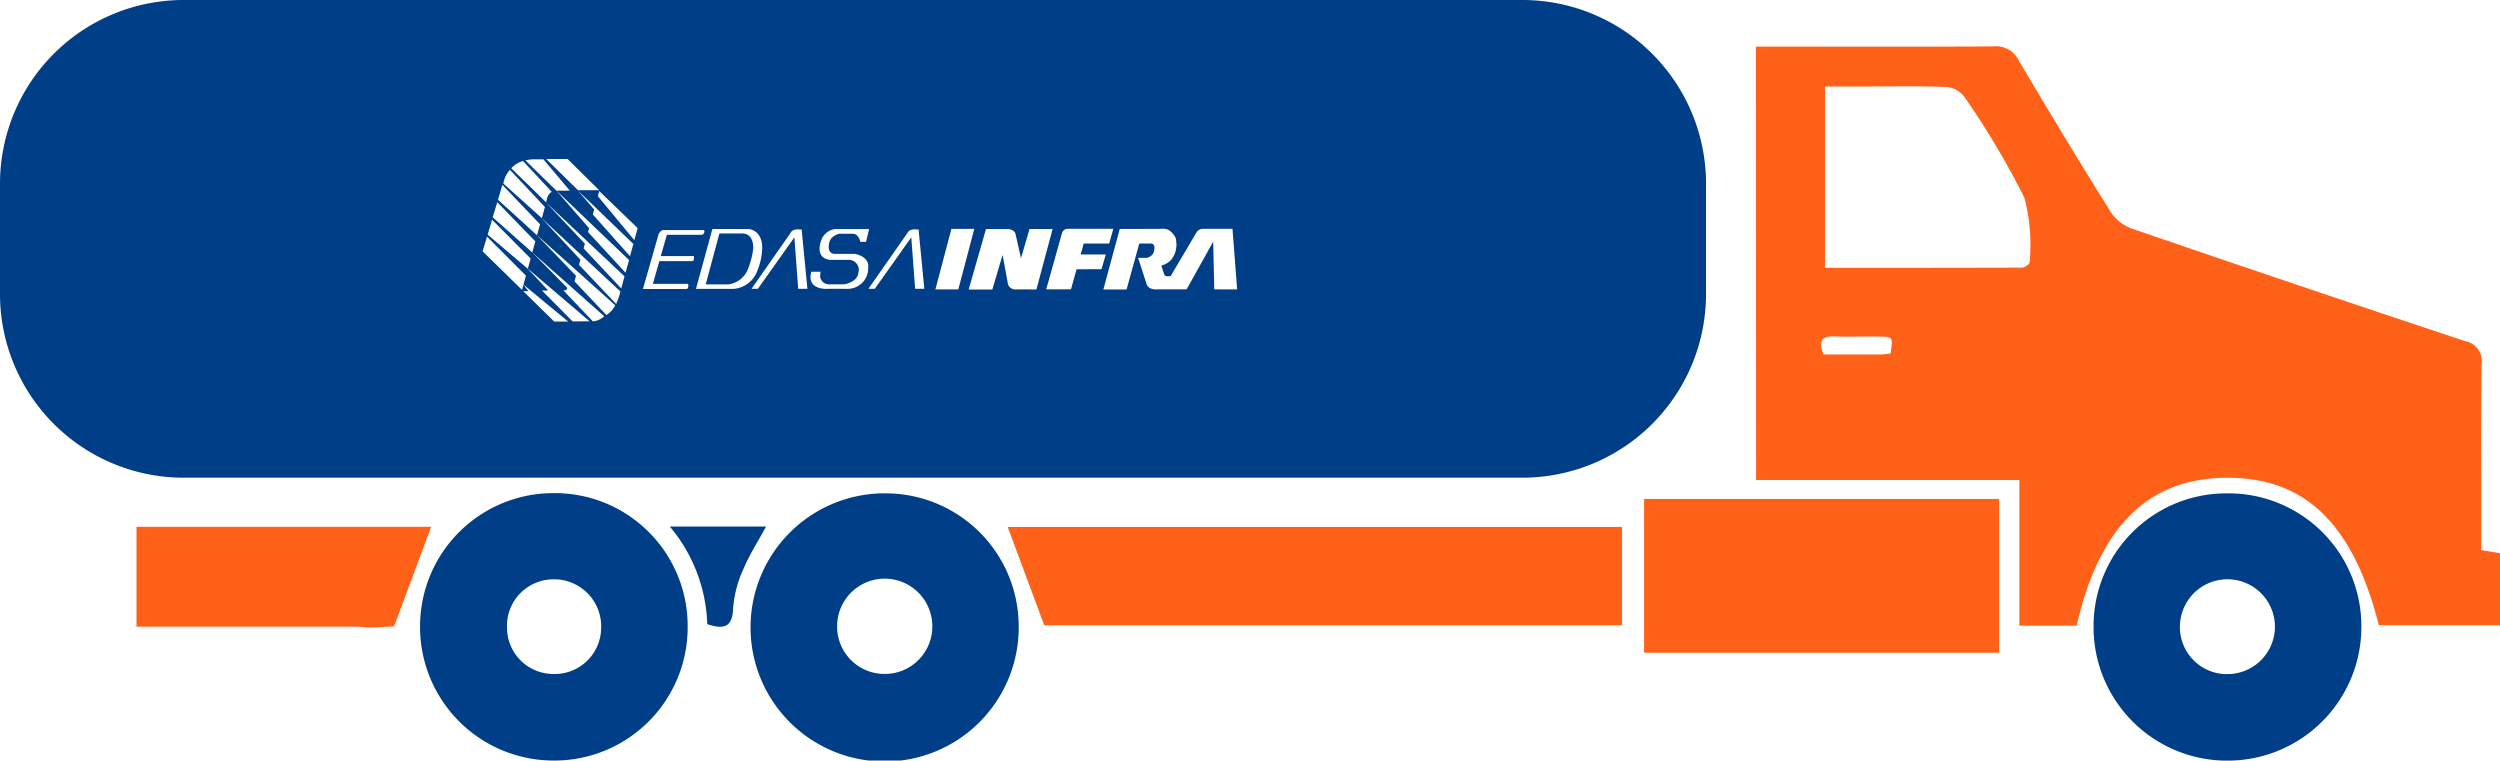 <svg xmlns="http://www.w3.org/2000/svg" width="146.235" height="44.487" viewBox="0 0 146.235 44.487">
  <g id="Group_5252" data-name="Group 5252" transform="translate(-230.55 4430.758)">
    <path id="Path_9784" data-name="Path 9784" d="M260.26,68.969h2.231c3.9,0,7.792.015,11.687-.016a1.47,1.47,0,0,1,1.459.83q2.631,4.457,5.371,8.851a2.506,2.506,0,0,0,1.211.969q9.736,3.341,19.505,6.587a1.2,1.2,0,0,1,.985,1.375c-.048,3.074-.021,6.152-.023,9.224V98.42l1.1.179v4.215H296.7c-1.511-5.934-4.306-8.641-8.893-8.626s-7.467,2.85-8.783,8.651H275.67v-8.52h-15.4ZM264.3,81.907c3.892,0,7.71,0,11.529-.012.154,0,.444-.2.439-.3a10.765,10.765,0,0,0-.308-3.8,48.489,48.489,0,0,0-3.505-5.889,1.467,1.467,0,0,0-1.037-.576c-1.637-.063-3.278-.027-4.918-.027h-2.2Zm3.833,5.013c.147-.956.147-.974-.6-.99-.884-.018-1.771.028-2.655-.011-.787-.034-.968.285-.666,1.058h3.342C267.756,86.974,267.953,86.938,268.136,86.92Z" transform="translate(73 -4497)" fill="#ff6118"/>
    <path id="Path_9785" data-name="Path 9785" d="M218.631,102.815l-2.138-5.75h35.934v5.75Z" transform="translate(73 -4497)" fill="#ff6118"/>
    <rect id="Rectangle_2858" data-name="Rectangle 2858" width="20.768" height="8.996" transform="translate(326.721 -4401.574)" fill="#ff6118"/>
    <path id="Path_9786" data-name="Path 9786" d="M197.774,102.875a7.794,7.794,0,0,1-7.732,7.854h-.033A7.812,7.812,0,0,1,182.121,103v-.113a7.793,7.793,0,0,1,7.792-7.8h.039a7.768,7.768,0,0,1,7.822,7.712Zm-10.563-.031a2.706,2.706,0,0,0,2.588,2.818h.024a2.716,2.716,0,0,0,2.885-2.536c0-.038,0-.077.005-.115a2.754,2.754,0,0,0-2.621-2.88l-.05,0a2.725,2.725,0,0,0-2.836,2.609c0,.035,0,.069,0,.1Z" transform="translate(73 -4497)" fill="#003e87"/>
    <path id="Path_9787" data-name="Path 9787" d="M287.92,95.1a7.771,7.771,0,0,1,7.756,7.787v.071a7.821,7.821,0,0,1-7.864,7.776h-.1a7.807,7.807,0,0,1-7.7-7.91c0-.04,0-.081,0-.121a7.762,7.762,0,0,1,7.906-7.6m2.7,7.925a2.779,2.779,0,0,0-5.55-.294,2.752,2.752,0,0,0,2.556,2.935l.063,0a2.782,2.782,0,0,0,2.93-2.626v-.017Z" transform="translate(73 -4497)" fill="#003e87"/>
    <path id="Path_9788" data-name="Path 9788" d="M209.3,95.1a7.786,7.786,0,0,1,7.838,7.734v.047a7.843,7.843,0,1,1-7.984-7.781Zm-.038,10.563a2.776,2.776,0,0,0,2.823-2.727v-.025a2.784,2.784,0,0,0-5.568-.072,2.768,2.768,0,0,0,2.712,2.823h.033" transform="translate(73 -4497)" fill="#003e87"/>
    <path id="Path_9789" data-name="Path 9789" d="M178.583,102.9H165.535V97.056h17.237c-.687,1.845-1.4,3.759-2.17,5.823.169-.046.074,0-.025,0-.567.038-1.02.067-1.38.067a3.161,3.161,0,0,1-.614-.043" transform="translate(73 -4497)" fill="#ff6118"/>
    <path id="Path_9790" data-name="Path 9790" d="M196.73,97.043h5.631c-.468.861-.98,1.657-1.34,2.515a6.693,6.693,0,0,0-.587,2.262c-.041,1.115-.537,1.253-1.514.932a9.3,9.3,0,0,0-2.19-5.709" transform="translate(73 -4497)" fill="#003e87"/>
    <path id="Path_9791" data-name="Path 9791" d="M246.6,66.242H168.292A10.742,10.742,0,0,0,157.55,76.984v6.458a10.742,10.742,0,0,0,10.742,10.742H246.6a10.742,10.742,0,0,0,10.742-10.742V76.984A10.742,10.742,0,0,0,246.6,66.242m-55.849,9.3,1.846,1.825h-1.239l-1.86-1.825Zm-2.609.117,1.687,1.81c-.286.113-.329.614-.329.614l-2.045-2a1.448,1.448,0,0,1,.687-.422m-.764.514,2.047,2.175-.18.653-2.252-2.024a1.551,1.551,0,0,1,.385-.8m2.587,8.871-1.811-1.778h.3l-.284-.379-.084.306-2.307-2.256.26-.859,2.276,2.284-.144.522,2.613,2.16Zm1.08-.007-1.79-1.805h.295s.1.015-.013-.089l-1.111-1.183v0l-2.352-2,.259-.871,2.256,2.27-.162.591,3.611,3.079Zm1.188,0L190.5,83.225c.265.017.229-.15.229-.15l-2.044-2.066v0l-2.315-2.057.267-.883,2.227,2.293-.178.644,4.207,3.734a1.1,1.1,0,0,1-.663.3m.79-.369L191.155,82.7l.089-.324-2.282-2.372v0l-2.283-2.078.255-.872,2.207,2.31-.177.634,4.573,4.1a1.391,1.391,0,0,1-.514.569m.565-.648-2.169-2.286.082-.3L189.231,79l4.607,4.288a3.681,3.681,0,0,1-.251.744m.3-.92-2.2-2.341.075-.273-2.281-2.422,4.6,4.333Zm.25-.918-2.19-2.378.061-.226-1.916-2.2h0l-1.81-1.767a2.486,2.486,0,0,1,.411-.061l.645,0,1.541,1.831H190.1l4.248,4.064Zm.265-.965-2.175-2.44.08-.289-.952-1.113,3.242,3.125Zm.253-.938-2.134-2.573.082-.3,2.246,2.169Zm3.432,1.226H196.12l-.381,1.328H197.8s.062.224-.074.3h-2.567l.913-3.2s.13-.289.338-.246h2.327a.207.207,0,0,1-.107.271l-.013.005H196.56L196.2,81.22h1.934a.367.367,0,0,1-.047.292m2.389,1.627H198.26l.96-3.5h2.132s.8.047.783,1.139a3.736,3.736,0,0,1-.28,1.285,1.6,1.6,0,0,1-1.377,1.074m3.763,0-.225-3.011-2.136,3.011h-.372l2.277-3.258c.118-.271.507-.215.507-.215h.15l.337,3.473Zm2.945,0a1.177,1.177,0,0,1-.168,0h-1.026s-1.3.111-.982-1h.537l-.025.276a.519.519,0,0,0,.537.461h.876s.787-.126.827-.69a.584.584,0,0,0-.4-.72.6.6,0,0,0-.118-.021h-1.108s-.962,0-.538-1.18a1.006,1.006,0,0,1,.772-.621h2.018l-.179.746h-.333s-.1-.474-.448-.474h-.781s-.58.109-.61.639c0,0-.122.573.41.538h1.108s.859.139.779.8a1.2,1.2,0,0,1-1.145,1.245m3.891,0-.225-3.011-2.136,3.011h-.372l2.277-3.258c.118-.271.506-.215.506-.215h.151l.336,3.473Zm1.185.034.938-3.542h1.338l-.936,3.542Zm4.727,0a.449.449,0,0,1-.481-.3l-.316-1.713-.6,2.021h-1.384l1.014-3.539h1.253c.379,0,.483.274.47.274l.324,1.432.5-1.708h1.35l-.948,3.536Zm3.532-1.178-.329,1.173h-1.447l.92-3.28a.357.357,0,0,1,.372-.26l2.633,0-.245.864H220.94l-.179.637h1.472l-.251.863Zm8.053,1.176-.062-2.791-1.556,2.791h-1.724c-.478.036-.6-.258-.6-.258l-.512-1.586h.51a.638.638,0,0,0,.358-.229.751.751,0,0,0,.084-.4.211.211,0,0,0-.168-.208h-.716l-.743,2.686H222.09l.96-3.54s2.576,0,2.625-.01a.922.922,0,0,1,.179.046l.061.029.057.039.067.056.052.046.077.09a.773.773,0,0,1,.168.286l.034.358-.036.285-.039.156-.057.127-.061.123-.093.142a1.11,1.11,0,0,1-.22.2,1.657,1.657,0,0,1-.384.179s.111.317.145.433c.05.18.156.18.156.18h.242s1.434-2.421,1.491-2.527a.484.484,0,0,1,.358-.245h1.771l.272,3.543Z" transform="translate(73 -4497)" fill="#003e87"/>
    <path id="Path_9792" data-name="Path 9792" d="M200.989,79.9H199.63l-.8,2.978h1.326a1.436,1.436,0,0,0,1.175-.978,4.6,4.6,0,0,0,.279-1.125c.01-.931-.625-.875-.625-.875" transform="translate(73 -4497)" fill="#003e87"/>
  </g>
</svg>
